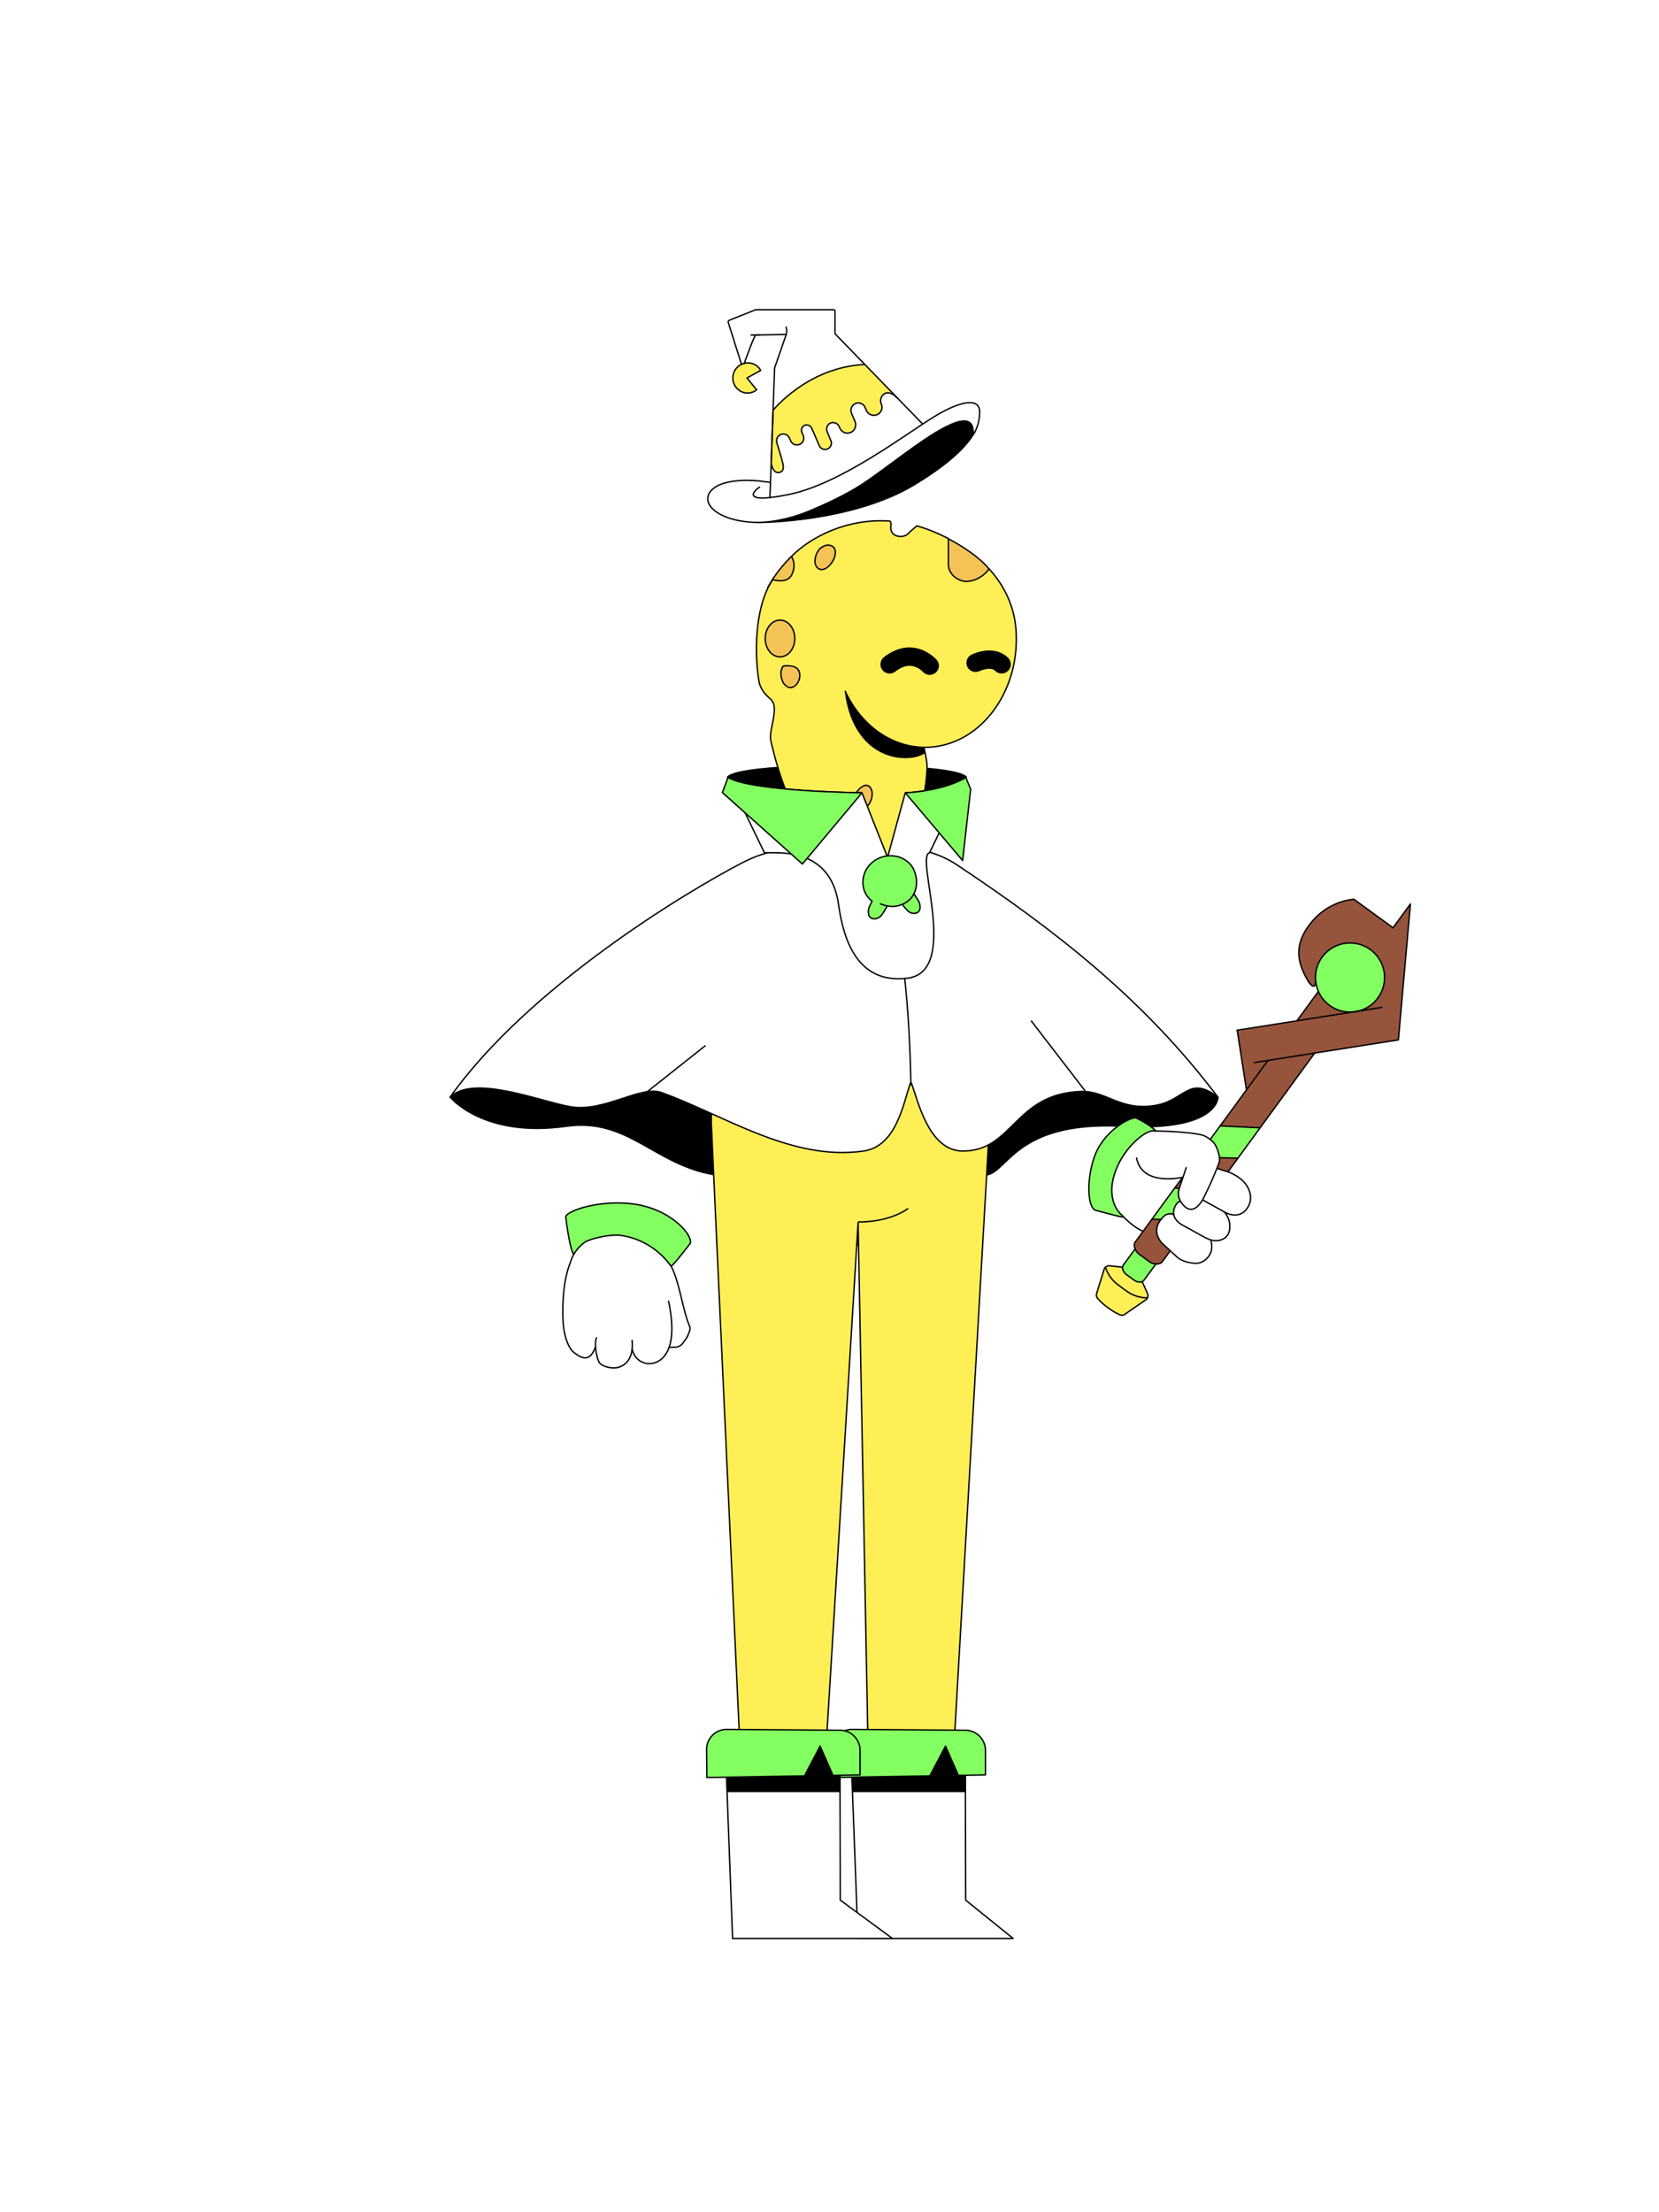<?xml version="1.0"?>
<!-- Generated by SVGo -->
<svg width="1200" height="1600"
     xmlns="http://www.w3.org/2000/svg"
     xmlns:xlink="http://www.w3.org/1999/xlink">
<style type="text/css">
<![CDATA[

 * {
    --hat-base: #FFFFFF;
    --hat-accent: #84FF61;
    --medallion-base: #84FF61;
    --collar-base: #FFFFFF;
    --collar-accent: #84FF61;
    --cape-base: #FFFFFF;
    --pants-base: #FFEF57;
    --boot-base: #FFFFFF;
    --boot-accent: #84FF61;
    --hands-base: #FFFFFF;
    --hands-accent: #84FF61;
    --wand-accent: #84FF61;
} 
 /*  L02 Legs/Pants  */
#legs #base,
#leg02 #base {
    fill: #FFEF57;
}

/* L03 Boots */
#left_boot #base, #right_boot #base-2 {
    fill: #FFFFFF;
}

#left_boot #accent, #right_boot #accent-2 {
    fill: #84FF61;
}

/*  L04 Hat */
#hat01 #base,
#hat02 #base,
#hat03 #base,
#hat04 #base,
#hat05 #base,
#hat06 #base,
#hat07 #base,
#hat07 #base-2,
#hat08 #base,
#hat09 #base,
#hat10 #base,
#hat11 #base,
#hat12 #base,
#hat13 #base,
#hat14 #base,
#hat14 #basic,
#hat15 #base,
#hat16 #base,
#hat17 #base,
#hat18 #base,
#hat19 #base,
#hat20 #base,
#hat21 #base,
#hat22 #base,
#hat23 #base,
#hat24 #base,
#hat25 #base,
#hat26 #base {
    fill: #FFFFFF;
}

#hat01 #accent,
#hat02 #accent,
#hat03 #accent,
#hat04 #accent,
#hat05 #accent,
#hat05 #accent-2,
#hat05 #accent-3,
#hat05 #accent-4,
#hat06 #accent,
#hat07 #accent,
#hat07 #accent-2,
#hat08 #accent,
#hat09 #accent,
#hat10 #accent,
#hat11 #accent,
#hat12 #accent,
#hat13 #accent,
#hat14 #accent,
#hat15 #accent,
#hat16 #accent,
#hat16 #accent-2,
#hat16 #accent-3,
#hat17 #accent,
#hat18 #accent,
#hat18 #accent-2,
#hat18 #accent-3,
#hat18 #accent,
#hat19 #accent,
#hat20 #accent,
#hat21 #accent,
#hat21 #accent-2,
#hat22 #accent,
#hat22 #accent-2,
#hat22 #accent-3,
#hat23 #accent,
#hat24 #accent,
#hat24 #accent-2,
#hat25 #accent,
#hat26 #accent,
#hat26 #accent-2 {
    fill: #84FF61;
}

/*L07 - Cape */
#medallion, #medallion-2 {
    fill: #84FF61;
}

#collar, #collar-2, #collar-3 {
    fill: #FFFFFF;
}

#collar-accent, #collar-accent-2, #collar-accent-3 {
    fill: #84FF61;
}

#cape {
    fill: #FFFFFF;
}

/* L08 Hands */

#down_righthand #base, #bottom_part #base, #top_part #base {
    fill: #FFFFFF;
}

#down_righthand #accent, #bottom_part #accent {
    fill: #84FF61;
}

/* L09 Wands */

#wand01 #accent,
#wand02 #accent,
#wand03 #accent,
#wand04 #accent,
#wand04 #accent-2,
#wand05 #accent,
#wand05 #accent-2,
#wand05 #accent-3,
#wand06 #accent,
#wand06 #accent-2,
#wand07 #accent,
#wand07 #accent-2,
#wand08 #accent,
#wand08 #accent-2,
#wand09 #accent,
#wand09 #accent-2,
#wand10 #accent,
#wand10 #accent-2,
#wand11 #accent,
#wand11 #accent-2,
#wand11 #accent-3,
#wand12 #accent,
#wand12 #accent-2,
#wand13 #accent,
#wand13 #accent-2,
#wand13 #accent-3,
#wand14 #accent,
#wand14 #accent-2,
#wand14 #accent-3,
#wand14 #accent-4,
#wand15 #accent,
#wand15 #accent-2 {
    fill: #84FF61;
}

]]>
</style>
<g clip-path="url(#backneck-clippath)" id="backneck" >
<clipPath id="backneck-clippath" ><rect x="0" y="0" width="1200" height="1600" />
</clipPath>
<title>backneck01</title><g id="BACK_BLACK"><path id="back_neck" data-name="back neck" d="M628.3,648.2s53.5-75.7,70.3-85.9c0,0-2.1-8.2-85.9-8.2h-.1c-83.9,0-86,8.2-86,8.2,16.8,10.2,70.4,85.9,70.4,85.9Z" stroke="#000" stroke-linejoin="round" stroke-width="1.7"/></g></g>
<g clip-path="url(#backcape-clippath)" id="backcape" >
<clipPath id="backcape-clippath" ><rect x="0" y="0" width="1200" height="1600" />
</clipPath>
<title>backcape03</title><g id="capes"><g id="_03_wind_back_cape" data-name="03 wind back cape"><path d="M599.6,779.4,842,753.7l39,39.8s.6,24.8-68.2,21.1c-76.8-4.2-83.2,31.8-98.6,35.1-43.8,7.4-57.1,51.6-84.7,81.6L599.6,825h-2.7L570.5,931.3c-24.2-30-14.6-75.3-53.5-81.6-43.9-7.2-62.5-41.5-107.5-35.1-60.1,8.5-83.9-21.1-83.9-21.1l34.3-39.8,237,25.7Z" stroke="#000" stroke-linejoin="round"/></g></g></g>
<g clip-path="url(#legs-clippath)" id="legs" >
<clipPath id="legs-clippath" ><rect x="0" y="0" width="1200" height="1600" />
</clipPath>
<title>legs01</title><polygon id="base" points="627.9 1265.5 689.9 1265.5 715.9 810.8 714.5 720.7 515.1 720.7 514.5 812.2 535.3 1265.5 597.4 1265.5 620.7 884.2 627.9 1265.5" fill="gray"/><path d="M656.9,874s-12.1,9.8-35.9,9.8h.1" fill="none" stroke="#000" stroke-linejoin="round"/><polygon points="627.9 1265.5 689.9 1265.5 715.9 810.8 714.5 720.7 515.1 720.7 514.5 812.2 535.3 1265.5 597.4 1265.5 620.7 884.2 627.9 1265.5" fill="none" stroke="#000" stroke-linejoin="round"/></g>
<g clip-path="url(#boots-clippath)" id="boots" >
<clipPath id="boots-clippath" ><rect x="0" y="0" width="1200" height="1600" />
</clipPath>
<title>boots01</title><g id="left_boot" data-name="left boot"><polygon id="base" points="615.5 1266.8 620.6 1402 723 1402 732.8 1402 698.5 1374.3 698.2 1259.8 615.5 1266.8" fill="gray"/><polygon id="line" points="615.5 1266.8 620.6 1402 723 1402 732.8 1402 698.5 1374.3 698.2 1259.8 615.5 1266.8" fill="none" stroke="#000" stroke-linejoin="round"/><polygon points="698.2 1295.7 617.2 1295.7 615.9 1262.2 698.2 1259.8 698.2 1295.7" stroke="#000" stroke-linejoin="round"/><path id="accent" d="M616.4,1250.8l82,.6a14.6,14.6,0,0,1,14.4,14.5v17.8l-19.6.3-9.3-21.1-11.3,21.5-70.5,1.2-.3-20.1A14.5,14.5,0,0,1,616.4,1250.8Z" fill="#ccc"/><path id="line-2" data-name="line" d="M616.4,1250.8l82,.6a14.6,14.6,0,0,1,14.4,14.5v17.8l-19.6.3-9.3-21.1-11.3,21.5-70.5,1.2-.3-20.1A14.5,14.5,0,0,1,616.4,1250.8Z" fill="none" stroke="#000" stroke-linejoin="round"/></g><g id="right_boot" data-name="right boot"><polygon id="base-2" data-name="base" points="524.8 1266.8 529.9 1402 635.7 1402 645.5 1402 607.8 1374.3 607.5 1259.8 524.8 1266.8" fill="gray"/><polygon id="line-3" data-name="line" points="524.8 1266.8 529.9 1402 635.7 1402 645.5 1402 607.8 1374.3 607.5 1259.8 524.8 1266.8" fill="none" stroke="#000" stroke-linejoin="round"/><polygon points="607.5 1295.7 526.5 1295.7 525.2 1262.2 607.5 1259.8 607.5 1295.7" stroke="#000" stroke-linejoin="round"/><path id="accent-2" data-name="accent" d="M525.7,1250.8l81.9.6a14.6,14.6,0,0,1,14.5,14.5v17.8l-19.6.3-9.3-21.1-11.3,21.5-70.6,1.2-.2-20.1A14.5,14.5,0,0,1,525.7,1250.8Z" fill="#ccc"/><path d="M525.7,1250.8l81.9.6a14.6,14.6,0,0,1,14.5,14.5v17.8l-19.6.3-9.3-21.1-11.3,21.5-70.6,1.2-.2-20.1A14.5,14.5,0,0,1,525.7,1250.8Z" fill="none" stroke="#000" stroke-linejoin="round"/></g></g>
<g clip-path="url(#hat-clippath)" id="hat" >
<clipPath id="hat-clippath" ><rect x="0" y="0" width="1200" height="1600" />
</clipPath>
<title>hat25</title><g id="hat25"><path id="hat25back" d="M549.1,377.9s66.8,0,112.1-27.2c26.8-16.2,38.6-28.8,43.6-37.8,3.6-6.3-1.7-8.8-8.4-11.1,0,0-5.9-6.9-52,27.4S564.4,375.7,549.1,377.9Z" stroke="#000" stroke-linejoin="round"/><path id="base" d="M537.2,266.1s8.3-23.8,9.5-23.8l22-.4-8.4,24.2-3,82.8h0l-7.9-1s-26.4-3.3-35.3,7.3c-7.3,8.7,4.2,20.7,29.1,22.5,12.9,1,29.1-2.7,41.2-7.7s27-11.8,39.3-19.8c24.3-16,62.3-50.9,77.1-44.9,2.7,1.1,3.4,6,3.3,8.8,0,0,5.6-8.7,4.8-16.8-1.1-10.5-15.2-7.1-33.7,4.4l-7.8,5h-.1L604,241.4V225.1a1.1,1.1,0,0,0-1.1-1.1H547.6a4.7,4.7,0,0,0-1.7.3l-18.3,7.3a1.4,1.4,0,0,0-.8,1.7l9.6,30.3Z" fill="#fff"/><path id="base-2" data-name="base" d="M547.3,281.9a10.2,10.2,0,0,1-10.2,1.7,10.9,10.9,0,0,1,7.8-20.4,10.2,10.2,0,0,1,5.3,4.7l-9.9,5.5Z" fill="#ffef57"/><path id="base-3" data-name="base" d="M648.8,287.6c-4.9-5-8.3-3.3-8.3-3.3a6,6,0,0,0-3,7.9h0a5.8,5.8,0,0,1-3.3,7.7,6,6,0,0,1-7.6-3.3l-.9-2.1a5.3,5.3,0,1,0-9.7,4.3h-.1l2.5,5.8a6.2,6.2,0,0,1-2.5,7.8,6,6,0,0,1-8.4-2.8l-.4-1a5,5,0,0,0-5.9-2.9,4.8,4.8,0,0,0-2.9,6.4l2.6,6.3a4.6,4.6,0,0,1-1.9,6,4.5,4.5,0,0,1-6.4-2.2l-5.4-12.5a4.1,4.1,0,0,0-4.8-2.3,3.9,3.9,0,0,0-2.4,5.2l1,2.3a4.9,4.9,0,0,1-2.6,6.4h-.1a4.9,4.9,0,0,1-6.4-2.6l-.9-1.9a4.7,4.7,0,0,0-6.5-2.5c-2.4,1.1-3.3,3.5-2.4,6.5,0,0,4.1,12.9,4.4,15.7s-.8,4.5-2.5,5-4.7.9-6.2-6.7l1.4-38.2s25.2-31.3,66.3-33.1Z" fill="#ffef57"/><path d="M557.3,348.9l-7.9-1s-26.4-3.3-35.3,7.3c-7.3,8.7,4.2,20.7,29.1,22.5,12.9,1,29.1-2.7,41.2-7.7s27-11.8,39.3-19.8c28.6-18.9,82.3-66.2,80.2-35.8,0,0,4.9-6.4,4.7-16.8s-14.9-7.4-33.4,4.1c-20.5,12.6-67,48.1-104,55.8-39.7,8.2-23.2-4.8-21.4-5.3" fill="none" stroke="#000" stroke-linejoin="round"/><path d="M538.3,262.9c2.3-6.4,7.5-20.6,8.4-20.6l22-.4-8.4,24.2-3.4,93.8" fill="none" stroke="#000" stroke-linecap="round" stroke-linejoin="round"/><path d="M667.3,306.6,604,241.4V225.1a1.1,1.1,0,0,0-1.1-1.1H547.6a4.7,4.7,0,0,0-1.7.3l-18.3,7.3a1.4,1.4,0,0,0-.8,1.7l9.5,30.1" fill="none" stroke="#000" stroke-linecap="round" stroke-linejoin="round"/><path d="M568.6,236.6a9.6,9.6,0,0,1,.1,5.3" fill="none" stroke="#000" stroke-linecap="round" stroke-linejoin="round"/><line x1="549.2" y1="242.3" x2="543.3" y2="242.3" fill="none" stroke="#000" stroke-linecap="round" stroke-linejoin="round"/><path d="M547.3,281.9a10.2,10.2,0,0,1-10.2,1.7,10.9,10.9,0,0,1,7.8-20.4,10.2,10.2,0,0,1,5.3,4.7l-9.9,5.5Z" fill="none" stroke="#000" stroke-linecap="round" stroke-linejoin="round"/><path d="M557.8,334.9c1.5,7.6,4.8,7,6.2,6.7s3-1.5,2.5-5-4.4-15.7-4.4-15.7c-.9-3,0-5.4,2.4-6.5a4.7,4.7,0,0,1,6.5,2.5l.9,1.9a4.9,4.9,0,0,0,6.4,2.6h.1a4.9,4.9,0,0,0,2.6-6.4l-1-2.3a3.9,3.9,0,0,1,2.4-5.2,4.1,4.1,0,0,1,4.8,2.3l5.4,12.5a4.5,4.5,0,0,0,6.4,2.2,4.6,4.6,0,0,0,1.9-6l-2.6-6.3a4.8,4.8,0,0,1,2.9-6.4,5,5,0,0,1,5.9,2.9l.4,1a6,6,0,0,0,8.4,2.8,6.2,6.2,0,0,0,2.5-7.8l-2.5-5.8h.1a5.3,5.3,0,1,1,9.7-4.3l.9,2.1a6,6,0,0,0,7.6,3.3,5.8,5.8,0,0,0,3.3-7.7h0a6,6,0,0,1,3-7.9s3.4-1.7,8.3,3.3" fill="none" stroke="#000" stroke-linecap="round" stroke-linejoin="round"/><path d="M625.5,263.6c-41.4,2-66.3,33.1-66.3,33.1l-1.4,38.2" fill="none" stroke="#000" stroke-linecap="round" stroke-linejoin="round"/></g></g>
<g clip-path="url(#face-clippath)" id="face" >
<clipPath id="face-clippath" ><rect x="0" y="0" width="1200" height="1600" />
</clipPath>
<title>head15</title><g id="_07_seven_sorcerers" data-name="07 seven sorcerers"><path d="M558.5,419.5a106.2,106.2,0,0,1,14-17.1s9.2,1.9,10.1,3-4.1,22.1-19.1,23.1l-8.1-3.7Z" fill="#f4c356" stroke="#000" stroke-linejoin="round"/><path d="M715.9,412.1c-10.1-12.8-31.9-23.5-31.9-23.5l-3.9,9.9v21.3L707,429l8.9-11.2Z" fill="#f4c356" stroke="#000" stroke-linejoin="round"/><path d="M663.2,380.3a127.7,127.7,0,0,1,22.1,8.9,1.5,1.5,0,0,1,.7,1.2V408a11.2,11.2,0,0,0,1,4.8c1.6,3.2,4.5,6.4,10.7,7.7,11.2.4,17.5-8.6,17.7-9.1,10.7,11.7,18,26.4,19.4,43.1,3.6,43-22.9,81.3-59.1,85.6a61.2,61.2,0,0,1-7.4.4,100.2,100.2,0,0,1,2.1,11.2c1.4,17.1-9.3,61.3-20.8,69.8,0,0-64.3,35.7-92-85.6-1.5-6.8,3.7-17.8,2.2-25.9-.9-4.6-4.6-5.1-8-10.4a20.8,20.8,0,0,1-2.7-6.1c-3.9-23-2.5-56.3,9.8-74.2,2.4.4,11.3,3,14.3-4.7s-1-12-.6-12.2c11.5-11.9,37.7-27.8,70.9-25.5,0,0,1.3.1.9,3.2s.4,7,5.7,7.8,7.8-3,7.8-3Z" fill="#ffef57" stroke="#000" stroke-linejoin="round"/><path d="M611.2,499.6c11.2,24.4,32.8,40.5,57,40.9" fill="none" stroke="#000" stroke-miterlimit="10"/><path d="M591.8,411.1h-.1c-3.7-2.7-2.3-9.7.6-13.3s7.2-4.5,10-2.5,1.8,8.8-1.4,12.7S594.6,413.1,591.8,411.1Z" fill="#f4c356"/><path d="M591.5,411.5a6.6,6.6,0,0,1-2-2.7,9.5,9.5,0,0,1-.5-3.3,13.9,13.9,0,0,1,1.8-6.3,10.1,10.1,0,0,1,1.9-2.7,10.3,10.3,0,0,1,2.8-1.8,6.8,6.8,0,0,1,6.5-.2,4.7,4.7,0,0,1,2.3,2.5,8,8,0,0,1,.4,3.4,14.5,14.5,0,0,1-2.2,6.1,15.5,15.5,0,0,1-4.5,4.7,6.9,6.9,0,0,1-3.1,1.2A5.2,5.2,0,0,1,591.5,411.5Zm.6-.8a4.2,4.2,0,0,0,2.7.7,7.4,7.4,0,0,0,2.7-1,13.3,13.3,0,0,0,4.1-4.4,13.6,13.6,0,0,0,2.1-5.7,7,7,0,0,0-.3-2.9,4.8,4.8,0,0,0-1.9-2.1,6.2,6.2,0,0,0-5.6.3,9,9,0,0,0-4.3,4.1,14.8,14.8,0,0,0-1.6,5.8A5.8,5.8,0,0,0,592.1,410.7Z"/><path d="M629.6,569.7h.1c2.6,3.8.6,10.3-2.2,13.1s-6.5,2.6-8.5-.2-.3-9.2,2.8-12.3S627.5,566.9,629.6,569.7Z" fill="#f4c356"/><path d="M630,569.4a8.8,8.8,0,0,1,1.3,5.9,14.1,14.1,0,0,1-1.8,5.7,10.8,10.8,0,0,1-1.8,2.4A6.3,6.3,0,0,1,625,585a6.9,6.9,0,0,1-3.2.1,5,5,0,0,1-2.7-1.6,6.8,6.8,0,0,1-1.6-5.8,12.9,12.9,0,0,1,6.7-9.6,4.4,4.4,0,0,1,5.8,1.3Zm-.8.6a3.1,3.1,0,0,0-2.1-1.4,3.7,3.7,0,0,0-2.5.4,10.3,10.3,0,0,0-4.1,3.7,11.9,11.9,0,0,0-2,5.1,6.2,6.2,0,0,0,1.3,5.1,4.8,4.8,0,0,0,2.2,1.2,5,5,0,0,0,2.7-.1,5.9,5.9,0,0,0,2.3-1.3,8.9,8.9,0,0,0,1.6-2.2,11.1,11.1,0,0,0,1.7-5.3A7.7,7.7,0,0,0,629.2,570Z"/><path d="M567.2,481.6c4.9-.4,10.8.2,11.3,6.1s-2.6,9.2-6.3,9.6-6.9-4.4-7.3-9.1a9.6,9.6,0,0,1,1.2-5.9h.1c.3-.3.5-.6.9-.7Z" fill="#f4c356"/><path d="M567.1,481.1a23.4,23.4,0,0,1,5.9.3,7.1,7.1,0,0,1,5.1,3.2,8.7,8.7,0,0,1,.7,5.9,10.8,10.8,0,0,1-2.7,5.3,7.8,7.8,0,0,1-2.6,1.7,4.7,4.7,0,0,1-3.1.1,8.1,8.1,0,0,1-4.5-4,14.2,14.2,0,0,1-1.5-5.7,10.2,10.2,0,0,1,1.3-5.9.6.6,0,0,1,.7-.1h-.6l.5-.5Zm.1,1-.3.2-.4.4a.6.6,0,0,1-.6.1h0l.7-.2a8.5,8.5,0,0,0-1.2,5.2,13.4,13.4,0,0,0,1.4,5.3,7.4,7.4,0,0,0,3.8,3.6,5,5,0,0,0,4.8-1.6,9.5,9.5,0,0,0,2.4-4.8,7.1,7.1,0,0,0-.6-5.2,6.3,6.3,0,0,0-4.4-2.8A26,26,0,0,0,567.2,482.1Z"/><path d="M611.2,499.6c11.2,24.4,32.8,40.5,57,40.9l.8,4.4a25.5,25.5,0,0,1-10,3.2c-18.6,2.2-43.3-9.7-47.9-47.9"/><ellipse cx="564.2" cy="461.8" rx="10.7" ry="13.3" fill="#f4c356" stroke="#000" stroke-linejoin="round"/></g></g>
<g clip-path="url(#expression-clippath)" id="expression" >
<clipPath id="expression-clippath" ><rect x="0" y="0" width="1200" height="1600" />
</clipPath>
<title>head06exp03</title><g id="EXPRESSIONS"><g id="_06_Genesis" data-name="06 Genesis"><g id="_06_Genesis_exp03" data-name="06 Genesis exp03"><path d="M672.5,488.1a6.6,6.6,0,0,1-5-2.2,14,14,0,0,0-5.8-3.7c-4.5-1.5-9.1-.3-14.2,3.6a6.6,6.6,0,0,1-8-10.6c21.7-16.6,37.9,1.8,38,2a6.5,6.5,0,0,1-.7,9.3A6.4,6.4,0,0,1,672.5,488.1Z"/><path d="M724.5,487.1a6.6,6.6,0,0,1-4.7-1.9c-3.4-3.4-11.3.2-11.4.2a6.6,6.6,0,0,1-5.9-11.8c6.1-3.1,18.5-6,26.7,2.2a6.6,6.6,0,0,1-4.7,11.3Z"/></g></g></g></g>
<g clip-path="url(#cape-clippath)" id="cape" >
<clipPath id="cape-clippath" ><rect x="0" y="0" width="1200" height="1600" />
</clipPath>
<title>cape03_sorctier2</title><g id="CAPES-2" data-name="CAPES"><g id="Sorcerer_Supreme_7_Sorcerers" data-name="Sorcerer Supreme + 7 Sorcerers"><g id="wind_tier02_03"><path id="cape" d="M691.7,625.2c-8.4-5.6-18-8.9-27.8-11.1.4,8,.4,12.7.2,23.8l-1.5,25.3-35.9.6-23.4-49.3-36.6.7c-10.7.3-20.7,4.1-30.2,9-41,21.3-154.8,90.1-210.9,169.3,16.8-16.5,64.6,2.9,86.6,6.9,24.4,4.5,51.1-15.7,66.3-10.2,45.4,16.4,94.1,49.8,146.1,42.3,24-3.4,28.9-35,33.9-49.1h.8c5,14.1,12.9,49.1,37.2,49.1,36.4,0,37.2-41.5,85.5-43.1,18.3-.5,27.8,13.8,52.4,10.3,22.8-3.2,25.1-22.6,46.5-6.2C828.4,723.9,765.3,674.1,691.7,625.2Z" fill="#fff"/><path id="line" d="M691.7,625.2c-8.4-5.6-18-8.9-27.8-11.1.4,8,.4,12.7.2,23.8l-1.5,25.3-35.9.6-23.4-49.3-36.6.7c-10.7.3-20.7,4.1-30.2,9-41,21.3-154.8,90.1-210.9,169.3,16.8-16.5,64.6,2.9,86.6,6.9,24.4,4.5,51.1-15.7,66.3-10.2,45.4,16.4,94.1,49.8,146.1,42.3,24-3.4,28.9-35,33.9-49.1h.8c5,14.1,12.9,49.1,37.2,49.1,36.4,0,37.2-41.5,85.5-43.1,18.3-.5,27.8,13.8,52.4,10.3,22.8-3.2,25.1-22.6,46.5-6.2C828.4,723.9,765.3,674.1,691.7,625.2Z" fill="none" stroke="#000" stroke-linejoin="round"/><line id="cape_line" data-name="cape line" x1="467.9" y1="789.8" x2="510.3" y2="756.2" fill="none" stroke="#000" stroke-miterlimit="10"/><line id="cape_line-2" data-name="cape line" x1="745.8" y1="738.2" x2="784.9" y2="789" fill="none" stroke="#000" stroke-miterlimit="10"/><path id="cape_center_line" data-name="cape center line" d="M658.9,785.1c-.5-25.9-1.8-53.2-4.5-77.4" fill="none" stroke="#000" stroke-linejoin="round"/><path id="collar" d="M654.8,573.4,642,620.1l-18.5-46.7s-80.1-.9-96.9-11.1l26.3,54.4c7.1.8,48.3-5.9,53.8,38.6,3.5,23.9,13.2,56.6,49.6,52.2,38.5-4.6,5.2-88.2,16.1-90.8l26.2-54.4C681.8,572.5,654.8,573.4,654.8,573.4Z" fill="#fff"/><path id="line-2" data-name="line" d="M654.8,573.4,642,620.1l-18.5-46.7s-80.1-.9-96.9-11.1l26.3,54.4c7.1.8,48.3-5.9,53.8,38.6,3.5,23.9,13.2,56.6,49.6,52.2,38.5-4.6,5.2-88.2,16.1-90.8l26.2-54.4C681.8,572.5,654.8,573.4,654.8,573.4Z" fill="none" stroke="#000" stroke-linejoin="round"/><path id="collar-accent" d="M623.5,573.4l-43.1,51.5-57.9-51.7,4.1-10.9S537.5,571.4,623.5,573.4Z" fill="#ccc"/><path id="collar-accent-2" d="M698.6,562.3l3.5,8.5-5.8,51.6-41.5-49S681,573,698.6,562.3Z" fill="#ccc"/><polyline points="526.6 562.3 522.5 573.2 580.4 624.9 623.5 573.4" fill="none" stroke="#000" stroke-linejoin="round"/><polyline points="654.8 573.4 696.3 622.4 702.1 570.8 698.6 562.3" fill="none" stroke="#000" stroke-linejoin="round"/><path id="line-3" data-name="line" d="M623.5,573.4s-80.1-.9-96.9-11.1" fill="none" stroke="#000" stroke-linejoin="round"/><path id="line-4" data-name="line" d="M698.6,562.3c-16.8,10.2-43.8,11.1-43.8,11.1" fill="none" stroke="#000" stroke-linejoin="round"/><path id="medallion" d="M652.7,654.1l-3.2,1a16.7,16.7,0,0,1-7.7.1v.2s-3.3,6-4.9,7.4-4.9,2.6-7.2.8a4,4,0,0,1-1.4-3.1,8.8,8.8,0,0,1,1-5.5l1.6-3.2a16.7,16.7,0,0,1-6.5-11.4,19.1,19.1,0,0,1,2.4-11.7,20.3,20.3,0,0,1,20.7-9.5,18.4,18.4,0,0,1,11.3,6.2c4.1,4.9,5.9,14,2.4,21h0l2.8,4.3a9,9,0,0,1,1.6,5.3,4.2,4.2,0,0,1-1,3.2c-2.1,2.1-5.4,1.4-7.3,0a35.8,35.8,0,0,1-4.5-5.2" fill="#ccc"/><path d="M660.9,646.2l3,4.6a9,9,0,0,1,1.6,5.3,4.2,4.2,0,0,1-1,3.2c-2.1,2.1-5.4,1.4-7.3,0a32.3,32.3,0,0,1-4.6-5.4" fill="none" stroke="#000" stroke-linejoin="round"/><path d="M636.5,653.6c4.3,1.7,8.8,2.6,13,1.5,16.4-4.1,15.6-22,9.2-29.7a18.4,18.4,0,0,0-11.3-6.2,20.3,20.3,0,0,0-20.7,9.5,19.1,19.1,0,0,0-2.4,11.7,16.7,16.7,0,0,0,6.5,11.4l-1.6,3.2a8.8,8.8,0,0,0-1,5.5,4,4,0,0,0,1.4,3.1c2.3,1.8,5.4.8,7.2-.8s4.9-7.4,4.9-7.4" fill="none" stroke="#000" stroke-linejoin="round"/></g></g></g></g>
<g clip-path="url(#left-hand-back-clippath)" id="left-hand-back" >
<clipPath id="left-hand-back-clippath" ><rect x="0" y="0" width="1200" height="1600" />
</clipPath>
<title>left-hand-back</title><g id="Hands"><g id="uiux"><g id="down_lefthand"><g id="bottom_part" data-name="bottom part"><path id="base" d="M885.5,876.6s5.3,2.7,9.6,2,9-5.8,9.4-11-2-10.2-5.8-13.8a32,32,0,0,0-13.6-7.2c-1.7-.5-2.7-1-4.4-1.4l-.5.4,1.5-4.3c2.5-7.6-6.3-17-6.3-17-8-6.8-41.8-6.4-41.8-6.4s-21.5,4.5-31.5,43a12.4,12.4,0,0,0,2.5,10c6,7.8,17.2,20,32.1,22.6.4.1.4.4.7.3s1.1,1.5,1.2,2.1c1.4,4.6,6.1,7.1,9.8,10.7a26.6,26.6,0,0,0,15.8,7.1c1.9.1,4.6-.8,6.3-1.4,4.9-1.6,7-9,5.5-14l-.2-1.2a12.3,12.3,0,0,0,5.7.4c3.4-.8,4.2-.4,5.7-3.5A17.3,17.3,0,0,0,885.5,876.6Zm-34.8.8" fill="#fff"/><path id="accent" d="M835.5,817.4c-4.4-4.9-14.1-9-14.1-9-6,.4-23.9,10.6-30,28.8s-4.2,37,1.2,38.2c0,0,17.7,4.8,19.3,4.8l-.2-1.1-2.3-2.4c-3.9-3.7-8.4-15.3-2.1-30.8s20.3-28.5,26.2-28.4Z" fill="#ccc"/><g id="outline"><path d="M837,893.2c-10.9-.6-19.5-7.9-26.3-15.1,0,0-12-10.1-3.4-32.2,6.2-16.2,21.9-29.7,28.5-28" fill="none" stroke="#000" stroke-linecap="round" stroke-linejoin="round"/><path d="M836.1,818c-4.4-4.8-14.7-9.6-14.7-9.6-6,.4-23.9,10.6-30,28.8s-4.2,37,1.2,38.2c0,0,17.7,4.8,19.3,4.8" fill="none" stroke="#000" stroke-linecap="round" stroke-linejoin="round"/></g></g></g></g></g></g>
<g clip-path="url(#wand-clippath)" id="wand" >
<clipPath id="wand-clippath" ><rect x="0" y="0" width="1200" height="1600" />
</clipPath>
<title>wand14</title><g id="Hands"><g id="uiux"><g id="down_lefthand"><g id="wand14"><path id="base" d="M826.2,927.2c.3-.1.3.4.4.7l3.4,7.6a3.9,3.9,0,0,1-1.3,4.7l-15,10.3a3.5,3.5,0,0,1-3.7.4,38.9,38.9,0,0,1-7.7-4.5l-1.7-1.2a42.5,42.5,0,0,1-6.6-6,4,4,0,0,1-.8-3.6l5.4-17.4a3.8,3.8,0,0,1,4.1-2.7l8.3.9a3.2,3.2,0,0,1,.9.3s-.1,3,3.7,5.8l5.1,3.7A8.2,8.2,0,0,0,826.2,927.2Z" fill="#ffef57"/><path id="base-2" data-name="base" d="M917.2,766.9l-27,37-7.5,10.2-62,84.8-.3,2.1c.2,1.1,1.3,4,2.2,4.8l4.9,3.8.4.4,5.4,3.6a15.4,15.4,0,0,0,4.8.5l2.1-1,71.4-97.5,7.7-10.6,31.8-43.5Z" fill="#96543c"/><path id="base-3" data-name="base" d="M901.6,788.2l-6.7-43.1,43.2-6.8,15.5-21.2-1.7-5.5s-1.3,3.7-4,.5-9.7-15.9-8.3-24.9,5.4-19.3,18.2-28.7c0,0,9.8-7.1,21.5-8.1l28.3,20.6,12.6-17.2-8.7,98.3-59.1,9.3-35.2,5.5Z" fill="#96543c"/><circle id="accent" cx="976.5" cy="707" r="25" fill="#ccc"/><path id="accent-2" data-name="accent" d="M836.1,914.2,827.4,926c-1.3,1.9-5.1,1.4-6.9,0l-5.9-4.3c-1.9-1.3-3.5-4.8-2.2-6.6l8.6-11.7a9.9,9.9,0,0,0,2.8,3.6l8.8,6.4A12.7,12.7,0,0,0,836.1,914.2Z" fill="#ccc"/><polygon id="accent-3" data-name="accent" points="895.4 837.7 866.1 836.8 882.6 814.3 911.2 815.7 895.4 837.7" fill="#ccc"/><polygon id="accent-4" data-name="accent" points="878.3 860.7 849.7 859.3 833.2 881.8 862.5 882.7 878.3 860.7" fill="#ccc"/><path d="M917.2,766.9,821.1,898.4c-1.8,2.4.4,6.9,2.7,8.6l7.7,5.6c2.4,1.8,7.3,2.4,9.1.1L951,761.6" fill="none" stroke="#000" stroke-linecap="round" stroke-linejoin="round"/><line x1="953.6" y1="717.1" x2="938.1" y2="738.3" fill="none" stroke="#000" stroke-linecap="round" stroke-linejoin="round"/><path d="M979.3,650.4a45.5,45.5,0,0,0-29.9,15.7c-13.3,15.5-12.1,28.7-3,43.8,0,0,2.4,3.8,3.9,3.3s1.4-3.2,1.4-3.2" fill="none" stroke="#000" stroke-linecap="round" stroke-linejoin="round"/><line x1="866.1" y1="836.8" x2="895.4" y2="837.7" fill="none" stroke="#000" stroke-linecap="round" stroke-linejoin="round"/><line x1="911.2" y1="815.7" x2="882.6" y2="814.3" fill="none" stroke="#000" stroke-linecap="round" stroke-linejoin="round"/><line x1="833.2" y1="881.8" x2="862.5" y2="882.7" fill="none" stroke="#000" stroke-linecap="round" stroke-linejoin="round"/><line x1="878.3" y1="860.7" x2="849.7" y2="859.3" fill="none" stroke="#000" stroke-linecap="round" stroke-linejoin="round"/><line x1="894.9" y1="745.1" x2="999.6" y2="728.6" fill="none" stroke="#000" stroke-linecap="round" stroke-linejoin="round"/><polyline points="907.3 768.5 1011.5 752.1 1020.2 653.8 1007.6 671 979.3 650.4" fill="none" stroke="#000" stroke-linecap="round" stroke-linejoin="round"/><line x1="894.9" y1="745.1" x2="901.6" y2="788.2" fill="none" stroke="#000" stroke-linecap="round" stroke-linejoin="round"/><path d="M826.2,927.2a1.6,1.6,0,0,1,.4.7l3.4,7.6a3.9,3.9,0,0,1-1.3,4.7l-15,10.3a3.5,3.5,0,0,1-3.7.4,38.9,38.9,0,0,1-7.7-4.5l-1.7-1.2a42.5,42.5,0,0,1-6.6-6,4,4,0,0,1-.8-3.6l5.4-17.4a3.8,3.8,0,0,1,4.1-2.7l8.3.9a3.2,3.2,0,0,1,.9.3" fill="none" stroke="#000" stroke-linecap="round" stroke-linejoin="round"/><path d="M821,903.4l-8.6,11.7c-1.3,1.8.3,5.3,2.2,6.6l5.9,4.3c1.8,1.4,5.6,1.9,6.9,0l8.7-11.8" fill="none" stroke="#000" stroke-linecap="round" stroke-linejoin="round"/><path d="M799.6,916.5a25.4,25.4,0,0,0,9.2,12.8l2.3,1.7,1.6,1.2,2.2,1.6a25.9,25.9,0,0,0,15.1,4.9" fill="none" stroke="#000" stroke-linecap="round" stroke-linejoin="round"/><circle cx="976.5" cy="707" r="25" fill="none" stroke="#000" stroke-linecap="round" stroke-linejoin="round"/></g></g></g></g></g>
<g clip-path="url(#left-hand-front-clippath)" id="left-hand-front" >
<clipPath id="left-hand-front-clippath" ><rect x="0" y="0" width="1200" height="1600" />
</clipPath>
<title>Lhand01</title><g id="uiux"><g id="down_lefthand"><g id="top_part" data-name="top part"><path id="base" d="M821.3,829a24,24,0,0,0,4.8,17c6.3,7.8,19.7,7.6,29.2,5.4l-3,10.7s-.1,4.2,1.6,6.9c0,0-5.1.5-4.8,8.9v.5s-5.1-3.2-9.5,4-3.5,11.6.3,15.9,13.1,11.9,13.1,11.9a23.2,23.2,0,0,0,11.1,3.4c6.8.4,14.5-5.4,12-16.9,0,0,9.7,2.7,12.9-4.4s-3.4-15.8-3.4-15.8,13.4,6.9,18-4.9c0,0,4.5-10.9-6.9-19.8a46.1,46.1,0,0,0-16.3-6.7s8.2-16.7-12-24.7a198.6,198.6,0,0,0-32.4-2.3l-3.6,1.4c-5.2,1.5-7.2,4.8-9.7,7.7Z" fill="#fff"/><g id="outline"><path d="M834.4,818c4.8,0,23.9.4,34.7,2.8,3,.6,8.3,4.3,9.9,7.2s4.1,9,2.7,13.3c0,0-4.9,12.9-9.7,22.2,0,0-6.9,17.8-15.8,8.4-3-3.2-4.9-7.2-3.3-12l5.1-15.4" fill="none" stroke="#000" stroke-linecap="round" stroke-linejoin="round"/><path d="M880.7,845.2c1.7.4,2.7.9,4.4,1.4a32,32,0,0,1,13.6,7.2c3.8,3.6,6.3,8.7,5.8,13.8s-4.3,10.2-9.4,11-8.7-1.6-12.6-3.8L870.2,868" fill="none" stroke="#000" stroke-linecap="round" stroke-linejoin="round"/><path d="M853.8,868.9a4.6,4.6,0,0,0-3.3,2.7c-5.9,10,6,15.1,6,15.1l12.3,6.8c3.9,2.2,8.2,4.5,12.6,3.7s7.7-3.6,8.1-8.7-1.3-8.6-3.8-11.9" fill="none" stroke="#000" stroke-linecap="round" stroke-linejoin="round"/><path d="M876,897.3c.5,2.5.8,5.6,0,8-1.7,5-6.6,8.8-11.8,8.4s-9.9-1.8-13.2-4.9l-10.3-9.5s-8.9-8.6-.4-17.9c0,0,3.2-5.2,8.8-2.9" fill="none" stroke="#000" stroke-linecap="round" stroke-linejoin="round"/><path d="M855.7,851.4s-29.6,7.2-33.6-13.9" fill="none" stroke="#000" stroke-linecap="round" stroke-linejoin="round"/></g></g></g></g></g>
<g clip-path="url(#right-hand-clippath)" id="right-hand" >
<clipPath id="right-hand-clippath" ><rect x="0" y="0" width="1200" height="1600" />
</clipPath>
<title>Rhand01</title><g id="uiux"><g id="down_righthand"><path id="accent" d="M414.6,906.8c-3.3-7.1-5.4-27.1-5.4-27.1,3.3-5.5,30.5-13.1,54.2-8s37.3,21.5,36,27.4c0,0-12,15.4-14.2,16.6" fill="#ccc"/><path id="base" d="M450.4,893.7c10.2,1.9,21.2,6.3,32.1,18.2l.8,1c2,2.2,5.5,10,5.9,12.1s1.3,4.3,2.1,6.8l3.2,14,4.7,15.4-1.8,5a15.5,15.5,0,0,1-6.6,7.8c-2.3,1-3.5.6-6.8.7-1,3.5-3.8,6-6.5,9.1s-6.9,2.9-8.3,2.6c-3.1-.6-8.3-.6-11.8-9.6-2,10-9.3,12.5-11.7,12.5-5.6.1-10-1.3-11.6-3.1s-3.2-7.6-3.5-11.8l-1.2,2.4a9.3,9.3,0,0,1-3.3,4.5l-2.3,1.2c-3.2-.9-5.2-2.2-8.5-4.2s-7-13.5-7.6-17.8c-2.3-18.7.9-37.3,5.2-48.1,0,0,1.7-7.8,10.4-14C426.4,896.2,441.2,892.1,450.4,893.7Z" fill="#fff"/><g id="outline"><path d="M414.6,906.8c-3.3-7.1-5.4-27.1-5.4-27.1,3.3-5.5,30.5-13.1,54.2-8s37.3,21.5,36,27.4c0,0-11.5,15.2-13.7,16.4" fill="none" stroke="#000" stroke-linecap="round" stroke-linejoin="round"/><path d="M485.1,915.5a53.7,53.7,0,0,0-34.8-21.8c-9.2-1.6-24.1,2.6-27.2,4.7-8.6,6.2-10.3,14.1-10.3,14.1-4.4,10.7-6.1,24.5-5.6,41.5.3,10.8,3.6,21,8.1,24.3s10.9,8.1,15.4-4" fill="none" stroke="#000" stroke-linecap="round" stroke-linejoin="round"/><path d="M483.6,941.1c3.8,17.9,3.5,33.6-4.5,41.3-3.8,3.6-9.4,5-14.2,2.9-3.1-1.2-6.2-3.9-7.7-9.5" fill="none" stroke="#000" stroke-linecap="round" stroke-linejoin="round"/><path d="M457.2,969.4c1.2,12.6-4.2,17.7-9.5,19.4s-12.3-.8-14-3-4.2-12.9-2.3-18.2" fill="none" stroke="#000" stroke-linecap="round" stroke-linejoin="round"/><path d="M485.4,915.6c6.5,12.7,8,30.8,13.5,43.9.9,2.2-1.1,5.6-2,7.7" fill="none" stroke="#000" stroke-linecap="round" stroke-linejoin="round"/><path d="M484,974.4h3.2c4.2.1,5.9-1.5,8.2-5l1.5-2.1" fill="none" stroke="#000" stroke-linecap="round" stroke-linejoin="round"/></g></g></g></g>
</svg>
